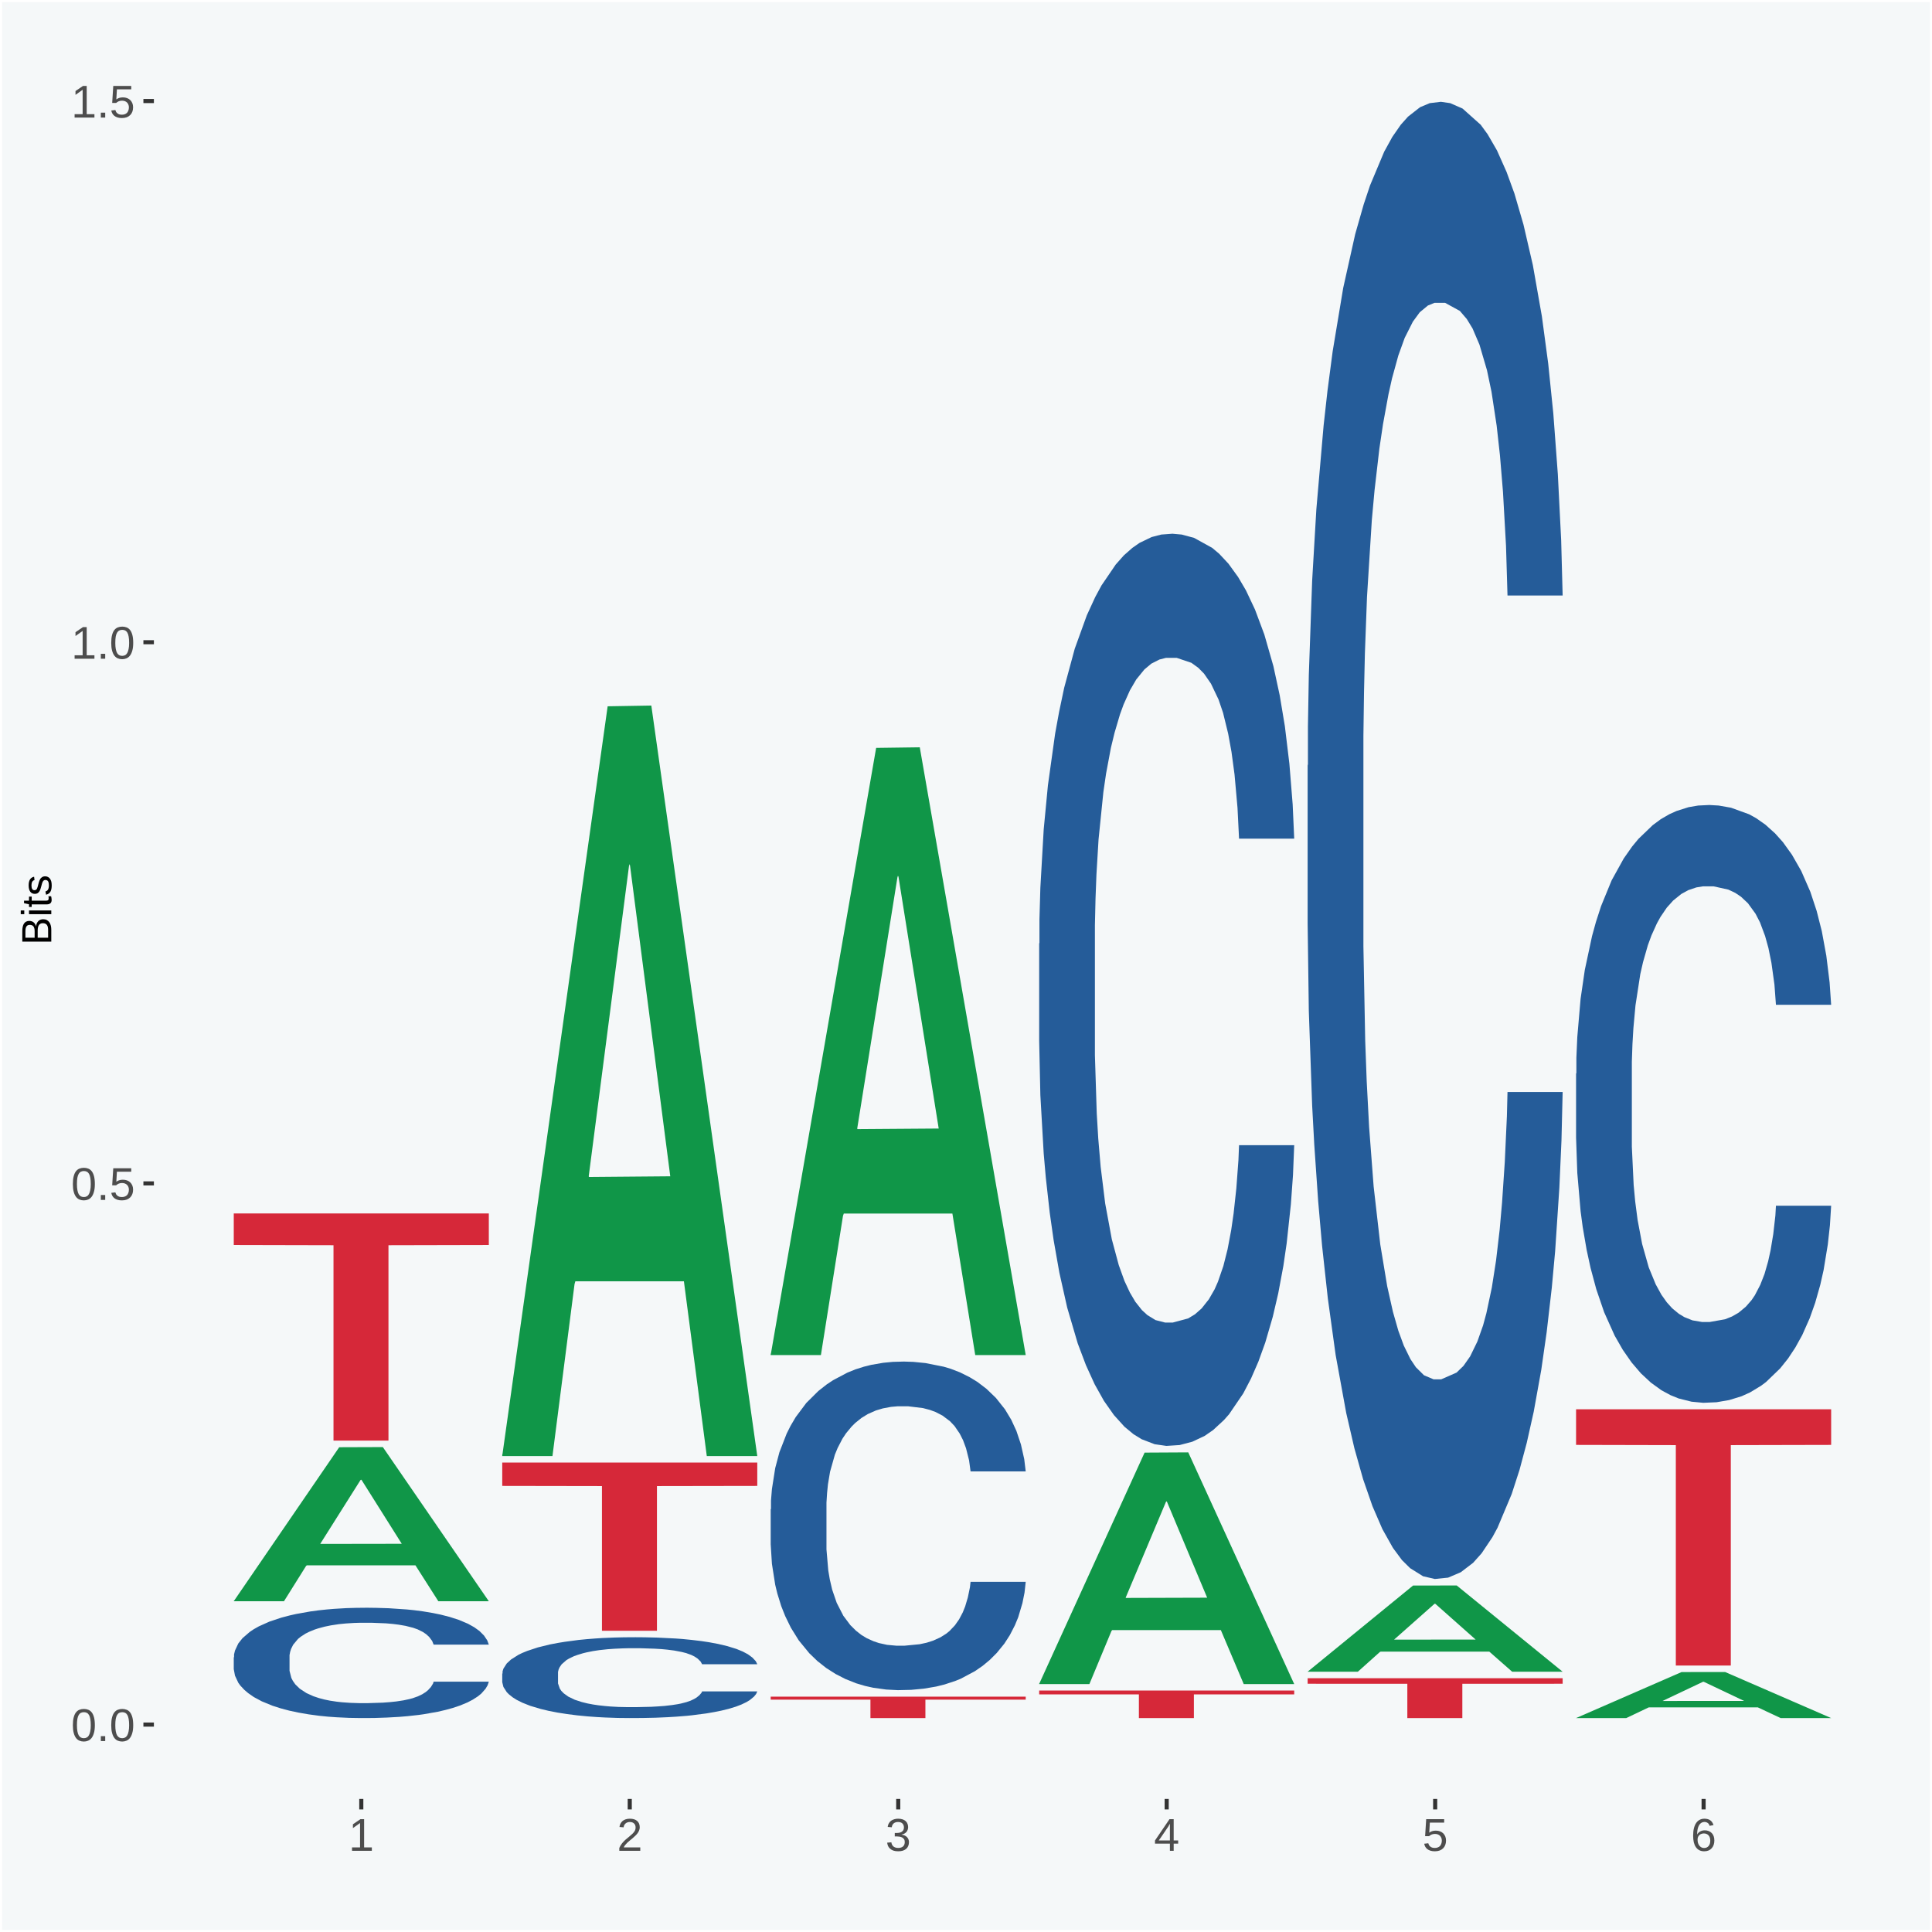 <?xml version="1.0" encoding="UTF-8"?>
<svg xmlns="http://www.w3.org/2000/svg" xmlns:xlink="http://www.w3.org/1999/xlink" width="504pt" height="504pt" viewBox="0 0 504 504" version="1.1">
<defs>
<g>
<symbol overflow="visible" id="glyph0-0">
<path style="stroke:none;" d="M 0.406 0 L 0.406 -8 L 3.594 -8 L 3.594 0 Z M 0.797 -0.406 L 3.188 -0.406 L 3.188 -7.594 L 0.797 -7.594 Z M 0.797 -0.406 "/>
</symbol>
<symbol overflow="visible" id="glyph0-1">
<path style="stroke:none;" d="M 6.203 -4.125 C 6.203 -3.332 6.125 -2.664 5.969 -2.125 C 5.82 -1.582 5.617 -1.145 5.359 -0.812 C 5.098 -0.477 4.789 -0.238 4.438 -0.094 C 4.094 0.051 3.723 0.125 3.328 0.125 C 2.922 0.125 2.539 0.051 2.188 -0.094 C 1.844 -0.238 1.539 -0.477 1.281 -0.812 C 1.031 -1.145 0.832 -1.582 0.688 -2.125 C 0.539 -2.664 0.469 -3.332 0.469 -4.125 C 0.469 -4.957 0.539 -5.645 0.688 -6.188 C 0.832 -6.738 1.035 -7.176 1.297 -7.5 C 1.555 -7.82 1.859 -8.047 2.203 -8.172 C 2.555 -8.305 2.941 -8.375 3.359 -8.375 C 3.754 -8.375 4.125 -8.305 4.469 -8.172 C 4.812 -8.047 5.113 -7.82 5.375 -7.5 C 5.633 -7.176 5.836 -6.738 5.984 -6.188 C 6.129 -5.645 6.203 -4.957 6.203 -4.125 Z M 5.141 -4.125 C 5.141 -4.781 5.098 -5.328 5.016 -5.766 C 4.941 -6.203 4.828 -6.551 4.672 -6.812 C 4.516 -7.07 4.328 -7.254 4.109 -7.359 C 3.891 -7.473 3.641 -7.531 3.359 -7.531 C 3.055 -7.531 2.789 -7.473 2.562 -7.359 C 2.344 -7.254 2.156 -7.07 2 -6.812 C 1.844 -6.551 1.723 -6.203 1.641 -5.766 C 1.566 -5.328 1.531 -4.781 1.531 -4.125 C 1.531 -3.5 1.57 -2.969 1.656 -2.531 C 1.738 -2.094 1.852 -1.742 2 -1.484 C 2.156 -1.223 2.344 -1.035 2.562 -0.922 C 2.789 -0.805 3.047 -0.75 3.328 -0.75 C 3.609 -0.75 3.859 -0.805 4.078 -0.922 C 4.305 -1.035 4.492 -1.223 4.641 -1.484 C 4.797 -1.742 4.914 -2.094 5 -2.531 C 5.094 -2.969 5.141 -3.5 5.141 -4.125 Z M 5.141 -4.125 "/>
</symbol>
<symbol overflow="visible" id="glyph0-2">
<path style="stroke:none;" d="M 1.094 0 L 1.094 -1.281 L 2.234 -1.281 L 2.234 0 Z M 1.094 0 "/>
</symbol>
<symbol overflow="visible" id="glyph0-3">
<path style="stroke:none;" d="M 6.172 -2.688 C 6.172 -2.27 6.109 -1.891 5.984 -1.547 C 5.859 -1.203 5.672 -0.906 5.422 -0.656 C 5.18 -0.414 4.879 -0.223 4.516 -0.078 C 4.148 0.055 3.723 0.125 3.234 0.125 C 2.805 0.125 2.43 0.07 2.109 -0.031 C 1.785 -0.133 1.508 -0.273 1.281 -0.453 C 1.062 -0.629 0.883 -0.836 0.75 -1.078 C 0.625 -1.316 0.535 -1.57 0.484 -1.844 L 1.547 -1.969 C 1.586 -1.812 1.645 -1.66 1.719 -1.516 C 1.801 -1.367 1.91 -1.238 2.047 -1.125 C 2.18 -1.008 2.348 -0.914 2.547 -0.844 C 2.742 -0.781 2.984 -0.75 3.266 -0.75 C 3.535 -0.75 3.781 -0.789 4 -0.875 C 4.227 -0.957 4.422 -1.078 4.578 -1.234 C 4.734 -1.398 4.852 -1.602 4.938 -1.844 C 5.031 -2.082 5.078 -2.359 5.078 -2.672 C 5.078 -2.922 5.035 -3.148 4.953 -3.359 C 4.867 -3.578 4.75 -3.766 4.594 -3.922 C 4.445 -4.078 4.258 -4.195 4.031 -4.281 C 3.812 -4.363 3.562 -4.406 3.281 -4.406 C 3.113 -4.406 2.953 -4.391 2.797 -4.359 C 2.648 -4.328 2.516 -4.285 2.391 -4.234 C 2.266 -4.18 2.148 -4.117 2.047 -4.047 C 1.941 -3.973 1.844 -3.895 1.75 -3.812 L 0.719 -3.812 L 1 -8.25 L 5.688 -8.25 L 5.688 -7.359 L 1.953 -7.359 L 1.797 -4.734 C 1.984 -4.879 2.219 -5.004 2.5 -5.109 C 2.781 -5.211 3.113 -5.266 3.5 -5.266 C 3.914 -5.266 4.285 -5.203 4.609 -5.078 C 4.941 -4.953 5.223 -4.773 5.453 -4.547 C 5.68 -4.316 5.859 -4.047 5.984 -3.734 C 6.109 -3.422 6.172 -3.07 6.172 -2.688 Z M 6.172 -2.688 "/>
</symbol>
<symbol overflow="visible" id="glyph0-4">
<path style="stroke:none;" d="M 0.922 0 L 0.922 -0.891 L 3.016 -0.891 L 3.016 -7.25 L 1.156 -5.922 L 1.156 -6.922 L 3.109 -8.25 L 4.078 -8.25 L 4.078 -0.891 L 6.094 -0.891 L 6.094 0 Z M 0.922 0 "/>
</symbol>
<symbol overflow="visible" id="glyph0-5">
<path style="stroke:none;" d="M 0.609 0 L 0.609 -0.75 C 0.805 -1.207 1.047 -1.609 1.328 -1.953 C 1.617 -2.305 1.922 -2.625 2.234 -2.906 C 2.555 -3.188 2.867 -3.445 3.172 -3.688 C 3.484 -3.938 3.766 -4.18 4.016 -4.422 C 4.266 -4.66 4.469 -4.91 4.625 -5.172 C 4.781 -5.441 4.859 -5.742 4.859 -6.078 C 4.859 -6.316 4.82 -6.523 4.75 -6.703 C 4.676 -6.879 4.57 -7.023 4.438 -7.141 C 4.312 -7.266 4.156 -7.359 3.969 -7.422 C 3.781 -7.484 3.578 -7.516 3.359 -7.516 C 3.141 -7.516 2.938 -7.484 2.75 -7.422 C 2.57 -7.367 2.41 -7.281 2.266 -7.156 C 2.117 -7.039 2 -6.895 1.906 -6.719 C 1.812 -6.551 1.754 -6.352 1.734 -6.125 L 0.656 -6.219 C 0.688 -6.508 0.766 -6.785 0.891 -7.047 C 1.023 -7.316 1.203 -7.551 1.422 -7.75 C 1.648 -7.945 1.922 -8.098 2.234 -8.203 C 2.555 -8.316 2.93 -8.375 3.359 -8.375 C 3.766 -8.375 4.125 -8.328 4.438 -8.234 C 4.758 -8.141 5.031 -7.992 5.25 -7.797 C 5.477 -7.609 5.648 -7.375 5.766 -7.094 C 5.879 -6.812 5.938 -6.488 5.938 -6.125 C 5.938 -5.844 5.883 -5.578 5.781 -5.328 C 5.688 -5.078 5.555 -4.836 5.391 -4.609 C 5.223 -4.379 5.031 -4.16 4.812 -3.953 C 4.594 -3.742 4.363 -3.535 4.125 -3.328 C 3.895 -3.129 3.656 -2.93 3.406 -2.734 C 3.164 -2.535 2.938 -2.336 2.719 -2.141 C 2.508 -1.941 2.32 -1.738 2.156 -1.531 C 1.988 -1.332 1.859 -1.117 1.766 -0.891 L 6.078 -0.891 L 6.078 0 Z M 0.609 0 "/>
</symbol>
<symbol overflow="visible" id="glyph0-6">
<path style="stroke:none;" d="M 6.141 -2.281 C 6.141 -1.906 6.078 -1.566 5.953 -1.266 C 5.836 -0.973 5.66 -0.723 5.422 -0.516 C 5.18 -0.305 4.883 -0.145 4.531 -0.031 C 4.188 0.07 3.789 0.125 3.344 0.125 C 2.832 0.125 2.398 0.062 2.047 -0.062 C 1.703 -0.195 1.414 -0.367 1.188 -0.578 C 0.957 -0.785 0.785 -1.02 0.672 -1.281 C 0.566 -1.551 0.492 -1.832 0.453 -2.125 L 1.547 -2.219 C 1.578 -2 1.633 -1.801 1.719 -1.625 C 1.801 -1.445 1.914 -1.289 2.062 -1.156 C 2.207 -1.031 2.383 -0.93 2.594 -0.859 C 2.801 -0.785 3.051 -0.75 3.344 -0.75 C 3.875 -0.75 4.289 -0.879 4.594 -1.141 C 4.895 -1.41 5.047 -1.801 5.047 -2.312 C 5.047 -2.613 4.977 -2.859 4.844 -3.047 C 4.707 -3.234 4.539 -3.379 4.344 -3.484 C 4.145 -3.586 3.926 -3.656 3.688 -3.688 C 3.445 -3.727 3.227 -3.75 3.031 -3.75 L 2.438 -3.75 L 2.438 -4.656 L 3.016 -4.656 C 3.211 -4.656 3.414 -4.676 3.625 -4.719 C 3.844 -4.758 4.039 -4.832 4.219 -4.938 C 4.395 -5.051 4.539 -5.195 4.656 -5.375 C 4.77 -5.562 4.828 -5.797 4.828 -6.078 C 4.828 -6.523 4.695 -6.875 4.438 -7.125 C 4.188 -7.383 3.801 -7.516 3.281 -7.516 C 2.82 -7.516 2.445 -7.395 2.156 -7.156 C 1.875 -6.914 1.707 -6.578 1.656 -6.141 L 0.594 -6.234 C 0.633 -6.598 0.734 -6.91 0.891 -7.172 C 1.047 -7.441 1.242 -7.664 1.484 -7.844 C 1.734 -8.02 2.008 -8.148 2.312 -8.234 C 2.625 -8.328 2.953 -8.375 3.297 -8.375 C 3.754 -8.375 4.148 -8.316 4.484 -8.203 C 4.816 -8.086 5.086 -7.93 5.297 -7.734 C 5.516 -7.535 5.672 -7.301 5.766 -7.031 C 5.867 -6.77 5.922 -6.488 5.922 -6.188 C 5.922 -5.945 5.883 -5.723 5.812 -5.516 C 5.75 -5.305 5.645 -5.113 5.5 -4.938 C 5.363 -4.77 5.188 -4.625 4.969 -4.5 C 4.75 -4.383 4.488 -4.297 4.188 -4.234 L 4.188 -4.219 C 4.52 -4.176 4.805 -4.098 5.047 -3.984 C 5.297 -3.867 5.5 -3.723 5.656 -3.547 C 5.82 -3.379 5.941 -3.188 6.016 -2.969 C 6.098 -2.75 6.141 -2.52 6.141 -2.281 Z M 6.141 -2.281 "/>
</symbol>
<symbol overflow="visible" id="glyph0-7">
<path style="stroke:none;" d="M 5.156 -1.875 L 5.156 0 L 4.172 0 L 4.172 -1.875 L 0.281 -1.875 L 0.281 -2.688 L 4.062 -8.25 L 5.156 -8.25 L 5.156 -2.703 L 6.328 -2.703 L 6.328 -1.875 Z M 4.172 -7.062 C 4.16 -7.039 4.141 -7.004 4.109 -6.953 C 4.078 -6.898 4.039 -6.836 4 -6.766 C 3.957 -6.691 3.914 -6.617 3.875 -6.547 C 3.844 -6.473 3.812 -6.414 3.781 -6.375 L 1.656 -3.25 C 1.633 -3.219 1.602 -3.176 1.562 -3.125 C 1.531 -3.07 1.492 -3.02 1.453 -2.969 C 1.422 -2.914 1.383 -2.863 1.344 -2.812 C 1.301 -2.77 1.27 -2.734 1.25 -2.703 L 4.172 -2.703 Z M 4.172 -7.062 "/>
</symbol>
<symbol overflow="visible" id="glyph0-8">
<path style="stroke:none;" d="M 6.141 -2.703 C 6.141 -2.285 6.082 -1.906 5.969 -1.562 C 5.852 -1.219 5.68 -0.922 5.453 -0.672 C 5.234 -0.422 4.957 -0.223 4.625 -0.078 C 4.289 0.055 3.91 0.125 3.484 0.125 C 3.004 0.125 2.582 0.031 2.219 -0.156 C 1.863 -0.344 1.566 -0.609 1.328 -0.953 C 1.086 -1.297 0.906 -1.719 0.781 -2.219 C 0.664 -2.727 0.609 -3.301 0.609 -3.938 C 0.609 -4.676 0.676 -5.32 0.812 -5.875 C 0.945 -6.426 1.141 -6.883 1.391 -7.25 C 1.648 -7.625 1.961 -7.906 2.328 -8.094 C 2.691 -8.281 3.102 -8.375 3.562 -8.375 C 3.844 -8.375 4.102 -8.344 4.344 -8.281 C 4.594 -8.227 4.816 -8.133 5.016 -8 C 5.223 -7.875 5.398 -7.703 5.547 -7.484 C 5.703 -7.273 5.828 -7.016 5.922 -6.703 L 4.906 -6.516 C 4.801 -6.867 4.629 -7.125 4.391 -7.281 C 4.148 -7.445 3.867 -7.531 3.547 -7.531 C 3.266 -7.531 3.004 -7.457 2.766 -7.312 C 2.535 -7.176 2.336 -6.973 2.172 -6.703 C 2.004 -6.43 1.875 -6.086 1.781 -5.672 C 1.695 -5.266 1.656 -4.789 1.656 -4.25 C 1.852 -4.602 2.125 -4.875 2.469 -5.062 C 2.812 -5.25 3.207 -5.344 3.656 -5.344 C 4.031 -5.344 4.367 -5.281 4.672 -5.156 C 4.984 -5.031 5.25 -4.852 5.469 -4.625 C 5.688 -4.406 5.852 -4.129 5.969 -3.797 C 6.082 -3.473 6.141 -3.109 6.141 -2.703 Z M 5.078 -2.656 C 5.078 -2.938 5.039 -3.191 4.969 -3.422 C 4.895 -3.66 4.785 -3.859 4.641 -4.016 C 4.504 -4.18 4.332 -4.305 4.125 -4.391 C 3.926 -4.484 3.688 -4.531 3.406 -4.531 C 3.219 -4.531 3.023 -4.5 2.828 -4.438 C 2.629 -4.383 2.453 -4.289 2.297 -4.156 C 2.141 -4.031 2.008 -3.863 1.906 -3.656 C 1.812 -3.457 1.766 -3.207 1.766 -2.906 C 1.766 -2.602 1.801 -2.316 1.875 -2.047 C 1.957 -1.785 2.07 -1.555 2.219 -1.359 C 2.363 -1.172 2.539 -1.02 2.75 -0.906 C 2.957 -0.789 3.191 -0.734 3.453 -0.734 C 3.703 -0.734 3.926 -0.773 4.125 -0.859 C 4.332 -0.953 4.504 -1.082 4.641 -1.25 C 4.785 -1.414 4.895 -1.613 4.969 -1.844 C 5.039 -2.082 5.078 -2.352 5.078 -2.656 Z M 5.078 -2.656 "/>
</symbol>
<symbol overflow="visible" id="glyph1-0">
<path style="stroke:none;" d="M 0 -0.359 L -7.328 -0.359 L -7.328 -3.281 L 0 -3.281 Z M -0.359 -0.734 L -0.359 -2.922 L -6.969 -2.922 L -6.969 -0.734 Z M -0.359 -0.734 "/>
</symbol>
<symbol overflow="visible" id="glyph1-1">
<path style="stroke:none;" d="M -2.125 -6.75 C -1.75 -6.75 -1.426 -6.676 -1.156 -6.531 C -0.883 -6.383 -0.66 -6.18 -0.484 -5.922 C -0.316 -5.672 -0.191 -5.375 -0.109 -5.031 C -0.035 -4.695 0 -4.344 0 -3.969 L 0 -0.906 L -7.562 -0.906 L -7.562 -3.656 C -7.562 -4.07 -7.523 -4.441 -7.453 -4.766 C -7.391 -5.098 -7.281 -5.379 -7.125 -5.609 C -6.977 -5.836 -6.789 -6.008 -6.562 -6.125 C -6.332 -6.25 -6.055 -6.312 -5.734 -6.312 C -5.523 -6.312 -5.328 -6.281 -5.141 -6.219 C -4.953 -6.164 -4.781 -6.078 -4.625 -5.953 C -4.477 -5.836 -4.348 -5.688 -4.234 -5.5 C -4.129 -5.32 -4.047 -5.113 -3.984 -4.875 C -3.953 -5.176 -3.883 -5.441 -3.781 -5.672 C -3.676 -5.91 -3.539 -6.109 -3.375 -6.266 C -3.219 -6.43 -3.031 -6.551 -2.812 -6.625 C -2.602 -6.707 -2.375 -6.75 -2.125 -6.75 Z M -5.609 -5.281 C -6.016 -5.281 -6.305 -5.141 -6.484 -4.859 C -6.66 -4.586 -6.75 -4.188 -6.75 -3.656 L -6.75 -1.922 L -4.344 -1.922 L -4.344 -3.656 C -4.344 -3.957 -4.375 -4.211 -4.438 -4.422 C -4.5 -4.629 -4.582 -4.797 -4.688 -4.922 C -4.801 -5.047 -4.93 -5.133 -5.078 -5.188 C -5.234 -5.25 -5.41 -5.281 -5.609 -5.281 Z M -2.219 -5.719 C -2.457 -5.719 -2.66 -5.672 -2.828 -5.578 C -2.992 -5.492 -3.129 -5.367 -3.234 -5.203 C -3.348 -5.047 -3.426 -4.848 -3.469 -4.609 C -3.52 -4.379 -3.547 -4.125 -3.547 -3.844 L -3.547 -1.922 L -0.828 -1.922 L -0.828 -3.922 C -0.828 -4.18 -0.848 -4.422 -0.891 -4.641 C -0.93 -4.859 -1.004 -5.047 -1.109 -5.203 C -1.211 -5.367 -1.352 -5.492 -1.531 -5.578 C -1.719 -5.672 -1.945 -5.719 -2.219 -5.719 Z M -2.219 -5.719 "/>
</symbol>
<symbol overflow="visible" id="glyph1-2">
<path style="stroke:none;" d="M -7.047 -0.734 L -7.969 -0.734 L -7.969 -1.703 L -7.047 -1.703 Z M 0 -0.734 L -5.812 -0.734 L -5.812 -1.703 L 0 -1.703 Z M 0 -0.734 "/>
</symbol>
<symbol overflow="visible" id="glyph1-3">
<path style="stroke:none;" d="M -0.047 -2.969 C -0.004 -2.82 0.023 -2.672 0.047 -2.516 C 0.078 -2.367 0.094 -2.195 0.094 -2 C 0.094 -1.227 -0.348 -0.844 -1.234 -0.844 L -5.109 -0.844 L -5.109 -0.172 L -5.812 -0.172 L -5.812 -0.875 L -7.109 -1.156 L -7.109 -1.812 L -5.812 -1.812 L -5.812 -2.875 L -5.109 -2.875 L -5.109 -1.812 L -1.438 -1.812 C -1.156 -1.812 -0.957 -1.852 -0.844 -1.938 C -0.738 -2.031 -0.688 -2.191 -0.688 -2.422 C -0.688 -2.516 -0.691 -2.602 -0.703 -2.688 C -0.711 -2.77 -0.727 -2.863 -0.75 -2.969 Z M -0.047 -2.969 "/>
</symbol>
<symbol overflow="visible" id="glyph1-4">
<path style="stroke:none;" d="M -1.609 -5.109 C -1.336 -5.109 -1.094 -5.051 -0.875 -4.938 C -0.664 -4.832 -0.488 -4.68 -0.344 -4.484 C -0.195 -4.285 -0.082 -4.039 0 -3.75 C 0.07 -3.457 0.109 -3.125 0.109 -2.75 C 0.109 -2.406 0.082 -2.098 0.031 -1.828 C -0.02 -1.555 -0.102 -1.316 -0.219 -1.109 C -0.332 -0.91 -0.484 -0.742 -0.672 -0.609 C -0.859 -0.473 -1.086 -0.375 -1.359 -0.312 L -1.531 -1.156 C -1.219 -1.238 -0.988 -1.41 -0.844 -1.672 C -0.695 -1.93 -0.625 -2.289 -0.625 -2.75 C -0.625 -2.957 -0.641 -3.145 -0.672 -3.312 C -0.703 -3.488 -0.75 -3.641 -0.812 -3.766 C -0.883 -3.891 -0.977 -3.984 -1.094 -4.047 C -1.207 -4.117 -1.352 -4.156 -1.531 -4.156 C -1.707 -4.156 -1.848 -4.113 -1.953 -4.031 C -2.066 -3.957 -2.16 -3.844 -2.234 -3.688 C -2.316 -3.539 -2.383 -3.363 -2.438 -3.156 C -2.5 -2.945 -2.562 -2.719 -2.625 -2.469 C -2.688 -2.238 -2.754 -2.008 -2.828 -1.781 C -2.898 -1.551 -3 -1.344 -3.125 -1.156 C -3.25 -0.969 -3.398 -0.816 -3.578 -0.703 C -3.766 -0.586 -4 -0.531 -4.281 -0.531 C -4.812 -0.531 -5.211 -0.719 -5.484 -1.094 C -5.766 -1.477 -5.906 -2.031 -5.906 -2.75 C -5.906 -3.395 -5.789 -3.906 -5.562 -4.281 C -5.332 -4.656 -4.973 -4.895 -4.484 -5 L -4.375 -4.125 C -4.52 -4.094 -4.645 -4.035 -4.75 -3.953 C -4.852 -3.867 -4.938 -3.766 -5 -3.641 C -5.062 -3.516 -5.102 -3.375 -5.125 -3.219 C -5.156 -3.07 -5.172 -2.914 -5.172 -2.75 C -5.172 -2.312 -5.102 -1.988 -4.969 -1.781 C -4.844 -1.582 -4.645 -1.484 -4.375 -1.484 C -4.219 -1.484 -4.086 -1.52 -3.984 -1.594 C -3.879 -1.664 -3.789 -1.77 -3.719 -1.906 C -3.656 -2.051 -3.598 -2.219 -3.547 -2.406 C -3.492 -2.602 -3.438 -2.816 -3.375 -3.047 C -3.332 -3.203 -3.289 -3.359 -3.25 -3.516 C -3.207 -3.68 -3.156 -3.836 -3.094 -3.984 C -3.031 -4.141 -2.957 -4.285 -2.875 -4.422 C -2.789 -4.555 -2.688 -4.672 -2.562 -4.766 C -2.445 -4.867 -2.312 -4.953 -2.156 -5.016 C -2 -5.078 -1.816 -5.109 -1.609 -5.109 Z M -1.609 -5.109 "/>
</symbol>
</g>
<clipPath id="clip1">
  <path d="M 40.148 5.48 L 498.52 5.48 L 498.52 469.281 L 40.148 469.281 Z M 40.148 5.48 "/>
</clipPath>
</defs>
<g id="surface1">
<rect x="0" y="0" width="504" height="504" style="fill:rgb(96.078%,97.255%,97.647%);fill-opacity:1;stroke:none;"/>
<path style="fill:none;stroke-width:1.07;stroke-linecap:round;stroke-linejoin:round;stroke:rgb(100%,100%,100%);stroke-opacity:1;stroke-miterlimit:10;" d="M 0 0 L 504 0 L 504 504 L 0 504 Z M 0 0 " transform="matrix(1,0,0,-1,0,504)"/>
<g clip-path="url(#clip1)" clip-rule="nonzero">
<path style=" stroke:none;fill-rule:nonzero;fill:rgb(96.078%,97.255%,97.647%);fill-opacity:1;" d="M 40.148 469.281 L 498.52 469.281 L 498.52 5.48 L 40.148 5.48 Z M 40.148 469.281 "/>
</g>
<path style=" stroke:none;fill-rule:nonzero;fill:rgb(6.274%,58.824%,28.235%);fill-opacity:1;" d="M 60.98 417.641 L 61.051 417.602 L 88.488 377.539 L 99.871 377.5 L 127.52 417.719 L 114.352 417.719 L 108.379 408.352 L 80.051 408.352 L 79.852 408.5 L 74.078 417.719 L 60.98 417.719 L 60.98 417.641 L 83.621 402.762 L 104.809 402.73 L 94.32 386.07 L 94.18 386 L 94.039 386.109 L 83.551 402.73 L 83.621 402.762 Z M 60.98 417.641 "/>
<path style=" stroke:none;fill-rule:nonzero;fill:rgb(14.51%,36.078%,60.001%);fill-opacity:1;" d="M 60.98 432.34 L 61.059 432.32 L 61.059 431.578 L 61.301 430.578 L 62.16 428.738 L 63.262 427.352 L 65.148 425.719 L 66.172 425.031 L 67.512 424.27 L 70.262 423.039 L 73.41 421.988 L 75.609 421.41 L 77.262 421.039 L 80.961 420.379 L 83.078 420.09 L 85.281 419.859 L 87.172 419.699 L 90.32 419.512 L 92.828 419.441 L 95.738 419.41 L 98.18 419.441 L 101.41 419.539 L 106.129 419.859 L 107.93 420.039 L 110.371 420.359 L 112.891 420.781 L 114.93 421.199 L 117.289 421.801 L 119.73 422.59 L 122.09 423.59 L 123.738 424.512 L 125.078 425.48 L 126.262 426.66 L 127.121 427.949 L 127.52 429.031 L 113.121 429.031 L 112.73 428.059 L 111.941 427.012 L 111.16 426.301 L 110.289 425.719 L 108.961 425.059 L 107.781 424.641 L 105.809 424.141 L 104 423.828 L 102.512 423.641 L 100.699 423.48 L 96.852 423.328 L 94.09 423.328 L 92.359 423.379 L 90.238 423.512 L 88.43 423.691 L 86.309 424.012 L 84.66 424.352 L 83 424.801 L 82.059 425.109 L 80.641 425.691 L 79.699 426.16 L 78.441 426.98 L 77.73 427.559 L 76.48 429.059 L 75.93 430.16 L 75.691 430.922 L 75.531 431.762 L 75.531 435.859 L 76 437.711 L 76.398 438.488 L 77.031 439.391 L 78.211 440.539 L 79.941 441.672 L 81.75 442.488 L 83.238 442.988 L 84.66 443.359 L 86.07 443.648 L 87.801 443.91 L 89.219 444.07 L 91.34 444.219 L 93.859 444.301 L 95.82 444.301 L 99.828 444.172 L 101.641 444.039 L 103.371 443.859 L 105.262 443.57 L 106.75 443.25 L 107.621 443.02 L 109.031 442.52 L 110.141 441.988 L 111.078 441.391 L 111.711 440.859 L 112.422 440.07 L 112.969 439.18 L 113.121 438.699 L 127.52 438.699 L 127.199 439.648 L 126.648 440.57 L 125.551 441.809 L 124.68 442.52 L 123.352 443.379 L 121.93 444.121 L 119.969 444.93 L 118.16 445.539 L 116.27 446.059 L 114.23 446.539 L 110.531 447.191 L 109.191 447.379 L 106.359 447.691 L 104.16 447.879 L 100.93 448.059 L 97.629 448.172 L 94.172 448.191 L 91.102 448.141 L 87.719 447.98 L 85.602 447.828 L 83.238 447.59 L 80.488 447.219 L 77.891 446.77 L 75.449 446.25 L 73.172 445.641 L 71.051 444.961 L 68.301 443.828 L 66.25 442.73 L 64.762 441.699 L 63.738 440.828 L 62.711 439.73 L 62.16 438.969 L 61.301 437.129 L 60.98 435.422 Z M 60.98 432.34 "/>
<path style=" stroke:none;fill-rule:nonzero;fill:rgb(83.922%,15.686%,22.353%);fill-opacity:1;" d="M 60.98 316.551 L 127.52 316.551 L 127.52 324.781 L 101.34 324.84 L 101.34 375.809 L 87 375.809 L 87 324.84 L 60.98 324.781 Z M 60.98 316.551 "/>
<path style=" stroke:none;fill-rule:nonzero;fill:rgb(6.274%,58.824%,28.235%);fill-opacity:1;" d="M 131.02 379.469 L 131.09 379.289 L 158.52 184.25 L 169.91 184.059 L 197.551 379.84 L 184.379 379.84 L 178.41 334.25 L 150.09 334.25 L 149.879 334.988 L 144.121 379.84 L 131.02 379.84 L 131.02 379.469 L 153.648 307.039 L 174.852 306.859 L 164.352 225.789 L 164.219 225.422 L 164.078 225.98 L 153.578 306.859 L 153.648 307.039 Z M 131.02 379.469 "/>
<path style=" stroke:none;fill-rule:nonzero;fill:rgb(14.51%,36.078%,60.001%);fill-opacity:1;" d="M 131.02 436.578 L 131.102 436.559 L 131.102 436.02 L 131.328 435.289 L 132.199 433.941 L 133.301 432.922 L 135.191 431.719 L 136.211 431.219 L 137.551 430.672 L 140.301 429.762 L 143.441 428.988 L 145.648 428.57 L 147.301 428.301 L 150.988 427.809 L 153.121 427.602 L 155.32 427.43 L 157.211 427.309 L 160.352 427.18 L 162.871 427.121 L 165.781 427.102 L 168.219 427.121 L 171.441 427.199 L 176.16 427.43 L 177.969 427.559 L 180.41 427.801 L 182.922 428.102 L 184.969 428.41 L 187.328 428.852 L 189.762 429.43 L 192.121 430.16 L 193.77 430.84 L 195.109 431.551 L 196.289 432.422 L 197.16 433.359 L 197.551 434.148 L 183.16 434.148 L 182.762 433.441 L 181.98 432.672 L 181.191 432.148 L 180.328 431.719 L 178.988 431.238 L 177.809 430.941 L 175.84 430.57 L 174.039 430.34 L 172.539 430.199 L 170.73 430.09 L 166.879 429.969 L 164.129 429.969 L 162.398 430.012 L 160.27 430.109 L 158.461 430.238 L 156.34 430.469 L 154.691 430.719 L 153.039 431.051 L 152.09 431.281 L 150.68 431.711 L 149.73 432.051 L 148.48 432.648 L 147.77 433.07 L 146.512 434.172 L 145.961 434.98 L 145.719 435.539 L 145.57 436.16 L 145.57 439.16 L 146.039 440.512 L 146.43 441.09 L 147.059 441.738 L 148.238 442.59 L 149.969 443.422 L 151.781 444.012 L 153.27 444.379 L 154.691 444.648 L 156.102 444.859 L 157.84 445.051 L 159.25 445.172 L 161.371 445.289 L 163.891 445.34 L 165.859 445.34 L 169.871 445.25 L 171.68 445.148 L 173.41 445.02 L 175.289 444.801 L 176.789 444.57 L 177.648 444.398 L 179.07 444.031 L 180.172 443.648 L 181.109 443.199 L 181.738 442.82 L 182.449 442.238 L 183 441.59 L 183.16 441.238 L 197.551 441.238 L 197.238 441.93 L 196.68 442.609 L 195.578 443.512 L 194.719 444.031 L 193.379 444.672 L 191.969 445.211 L 190 445.809 L 188.191 446.25 L 186.301 446.629 L 184.262 446.98 L 180.559 447.461 L 179.23 447.602 L 176.391 447.828 L 174.191 447.961 L 170.969 448.102 L 167.672 448.172 L 164.211 448.191 L 161.141 448.16 L 157.762 448.039 L 155.629 447.922 L 153.27 447.75 L 150.52 447.48 L 147.93 447.148 L 145.488 446.77 L 143.211 446.328 L 141.078 445.82 L 138.328 445 L 136.289 444.191 L 134.789 443.441 L 133.77 442.801 L 132.75 441.988 L 132.199 441.43 L 131.328 440.078 L 131.02 438.828 Z M 131.02 436.578 "/>
<path style=" stroke:none;fill-rule:nonzero;fill:rgb(83.922%,15.686%,22.353%);fill-opacity:1;" d="M 131.02 381.531 L 197.551 381.531 L 197.551 387.629 L 171.379 387.672 L 171.379 425.41 L 157.031 425.41 L 157.031 387.672 L 131.02 387.629 Z M 131.02 381.531 "/>
<path style=" stroke:none;fill-rule:nonzero;fill:rgb(6.274%,58.824%,28.235%);fill-opacity:1;" d="M 201.051 353.199 L 201.121 353.059 L 228.559 195.102 L 239.941 194.949 L 267.578 353.5 L 254.41 353.5 L 248.449 316.578 L 220.121 316.578 L 219.91 317.18 L 214.148 353.5 L 201.051 353.5 L 201.051 353.199 L 223.691 294.551 L 244.879 294.398 L 234.391 228.738 L 234.25 228.441 L 234.109 228.891 L 223.621 294.398 L 223.691 294.551 Z M 201.051 353.199 "/>
<path style=" stroke:none;fill-rule:nonzero;fill:rgb(14.51%,36.078%,60.001%);fill-opacity:1;" d="M 201.051 393.711 L 201.129 393.629 L 201.129 391.441 L 201.371 388.461 L 202.23 382.98 L 203.328 378.84 L 205.219 373.98 L 206.238 371.949 L 207.578 369.68 L 210.328 366 L 213.48 362.871 L 215.68 361.141 L 217.328 360.051 L 221.031 358.09 L 223.148 357.23 L 225.352 356.531 L 227.238 356.059 L 230.391 355.512 L 232.898 355.27 L 235.809 355.191 L 238.25 355.27 L 241.469 355.59 L 246.191 356.531 L 248 357.07 L 250.441 358.012 L 252.961 359.27 L 255 360.52 L 257.359 362.32 L 259.801 364.672 L 262.16 367.641 L 263.809 370.379 L 265.148 373.281 L 266.328 376.801 L 267.191 380.641 L 267.578 383.84 L 253.191 383.84 L 252.801 380.949 L 252.012 377.82 L 251.23 375.699 L 250.359 373.98 L 249.02 372.02 L 247.84 370.77 L 245.879 369.289 L 244.07 368.352 L 242.578 367.801 L 240.77 367.328 L 236.91 366.859 L 234.16 366.859 L 232.43 367.012 L 230.309 367.41 L 228.5 367.949 L 226.371 368.891 L 224.719 369.91 L 223.07 371.238 L 222.129 372.18 L 220.711 373.898 L 219.77 375.309 L 218.512 377.738 L 217.801 379.461 L 216.539 383.922 L 215.988 387.211 L 215.762 389.48 L 215.602 391.988 L 215.602 404.199 L 216.07 409.68 L 216.469 412.02 L 217.09 414.691 L 218.27 418.129 L 220 421.5 L 221.809 423.922 L 223.309 425.41 L 224.719 426.512 L 226.141 427.371 L 227.871 428.148 L 229.281 428.621 L 231.41 429.09 L 233.922 429.32 L 235.891 429.32 L 239.898 428.93 L 241.711 428.539 L 243.441 427.988 L 245.328 427.129 L 246.82 426.191 L 247.691 425.488 L 249.102 424 L 250.199 422.441 L 251.148 420.641 L 251.781 419.07 L 252.48 416.719 L 253.031 414.059 L 253.191 412.648 L 267.578 412.648 L 267.27 415.469 L 266.719 418.211 L 265.621 421.891 L 264.75 424 L 263.422 426.578 L 262 428.781 L 260.031 431.199 L 258.23 433 L 256.34 434.57 L 254.289 435.98 L 250.602 437.941 L 249.262 438.48 L 246.43 439.422 L 244.23 439.969 L 241 440.52 L 237.699 440.828 L 234.238 440.91 L 231.172 440.75 L 227.789 440.281 L 225.672 439.809 L 223.309 439.109 L 220.559 438.012 L 217.961 436.68 L 215.52 435.121 L 213.238 433.32 L 211.121 431.281 L 208.371 427.922 L 206.32 424.629 L 204.828 421.57 L 203.801 418.988 L 202.781 415.699 L 202.23 413.43 L 201.371 407.949 L 201.051 402.871 Z M 201.051 393.711 "/>
<path style=" stroke:none;fill-rule:nonzero;fill:rgb(83.922%,15.686%,22.353%);fill-opacity:1;" d="M 201.051 442.602 L 267.578 442.602 L 267.578 443.379 L 241.41 443.391 L 241.41 448.191 L 227.07 448.191 L 227.07 443.391 L 201.051 443.379 Z M 201.051 442.602 "/>
<path style=" stroke:none;fill-rule:nonzero;fill:rgb(6.274%,58.824%,28.235%);fill-opacity:1;" d="M 271.09 439.199 L 271.148 439.148 L 298.59 378.941 L 309.98 378.879 L 337.621 439.32 L 324.449 439.32 L 318.48 425.238 L 290.148 425.238 L 289.949 425.469 L 284.191 439.32 L 271.09 439.32 L 271.09 439.199 L 293.719 416.852 L 314.91 416.789 L 304.422 391.762 L 304.281 391.648 L 304.148 391.82 L 293.648 416.789 L 293.719 416.852 Z M 271.09 439.199 "/>
<path style=" stroke:none;fill-rule:nonzero;fill:rgb(14.51%,36.078%,60.001%);fill-opacity:1;" d="M 271.09 246.148 L 271.16 245.93 L 271.16 239.852 L 271.398 231.59 L 272.27 216.379 L 273.371 204.859 L 275.25 191.391 L 276.281 185.738 L 277.609 179.43 L 280.371 169.219 L 283.512 160.531 L 285.711 155.75 L 287.359 152.699 L 291.059 147.27 L 293.18 144.879 L 295.391 142.93 L 297.27 141.621 L 300.422 140.102 L 302.941 139.449 L 305.852 139.23 L 308.281 139.449 L 311.512 140.32 L 316.23 142.93 L 318.039 144.449 L 320.469 147.051 L 322.988 150.531 L 325.031 154.012 L 327.391 159.012 L 329.828 165.531 L 332.191 173.781 L 333.84 181.391 L 335.18 189.43 L 336.359 199.211 L 337.219 209.859 L 337.621 218.77 L 323.23 218.77 L 322.828 210.73 L 322.051 202.031 L 321.262 196.172 L 320.391 191.391 L 319.059 185.949 L 317.879 182.48 L 315.91 178.352 L 314.102 175.738 L 312.609 174.219 L 310.801 172.91 L 306.949 171.609 L 304.191 171.609 L 302.461 172.051 L 300.34 173.129 L 298.531 174.648 L 296.41 177.262 L 294.762 180.09 L 293.109 183.781 L 292.16 186.391 L 290.75 191.172 L 289.801 195.078 L 288.539 201.82 L 287.84 206.602 L 286.578 218.98 L 286.031 228.109 L 285.789 234.41 L 285.629 241.371 L 285.629 275.27 L 286.109 290.48 L 286.5 297 L 287.129 304.391 L 288.309 313.949 L 290.039 323.289 L 291.852 330.031 L 293.34 334.16 L 294.762 337.199 L 296.172 339.59 L 297.898 341.77 L 299.32 343.07 L 301.441 344.371 L 303.961 345.02 L 305.922 345.02 L 309.941 343.941 L 311.738 342.852 L 313.469 341.328 L 315.359 338.941 L 316.859 336.328 L 317.719 334.379 L 319.141 330.25 L 320.238 325.898 L 321.18 320.898 L 321.809 316.559 L 322.52 310.039 L 323.07 302.648 L 323.23 298.738 L 337.621 298.738 L 337.301 306.559 L 336.75 314.172 L 335.648 324.379 L 334.789 330.25 L 333.449 337.422 L 332.031 343.5 L 330.07 350.238 L 328.262 355.238 L 326.371 359.578 L 324.328 363.5 L 320.629 368.93 L 319.289 370.449 L 316.461 373.059 L 314.262 374.578 L 311.039 376.102 L 307.73 376.969 L 304.27 377.191 L 301.211 376.75 L 297.82 375.449 L 295.699 374.141 L 293.34 372.191 L 290.59 369.148 L 287.988 365.449 L 285.559 361.109 L 283.281 356.109 L 281.148 350.461 L 278.398 341.109 L 276.352 331.988 L 274.859 323.512 L 273.84 316.34 L 272.82 307.211 L 272.27 300.91 L 271.398 285.699 L 271.09 271.57 Z M 271.09 246.148 "/>
<path style=" stroke:none;fill-rule:nonzero;fill:rgb(83.922%,15.686%,22.353%);fill-opacity:1;" d="M 271.09 441.012 L 337.621 441.012 L 337.621 442.012 L 311.449 442.02 L 311.449 448.191 L 297.102 448.191 L 297.102 442.02 L 271.09 442.012 Z M 271.09 441.012 "/>
<path style=" stroke:none;fill-rule:nonzero;fill:rgb(6.274%,58.824%,28.235%);fill-opacity:1;" d="M 341.121 436.059 L 341.191 436.039 L 368.621 413.621 L 380.012 413.602 L 407.648 436.102 L 394.48 436.102 L 388.512 430.859 L 360.191 430.859 L 359.98 430.941 L 354.219 436.102 L 341.121 436.102 L 341.121 436.059 L 363.75 427.73 L 384.949 427.711 L 374.449 418.398 L 374.32 418.352 L 374.18 418.422 L 363.691 427.711 L 363.75 427.73 Z M 341.121 436.059 "/>
<path style=" stroke:none;fill-rule:nonzero;fill:rgb(14.51%,36.078%,60.001%);fill-opacity:1;" d="M 341.121 199.699 L 341.199 199.352 L 341.199 189.5 L 341.43 176.129 L 342.301 151.488 L 343.398 132.84 L 345.289 111.02 L 346.309 101.871 L 347.648 91.672 L 350.398 75.129 L 353.539 61.051 L 355.75 53.309 L 357.398 48.379 L 361.09 39.578 L 363.219 35.711 L 365.422 32.539 L 367.309 30.43 L 370.449 27.969 L 372.969 26.91 L 375.879 26.559 L 378.32 26.91 L 381.539 28.32 L 386.262 32.539 L 388.07 35.012 L 390.512 39.23 L 393.02 44.859 L 395.07 50.488 L 397.43 58.59 L 399.871 69.141 L 402.23 82.52 L 403.879 94.828 L 405.211 107.852 L 406.391 123.691 L 407.262 140.93 L 407.648 155.359 L 393.262 155.359 L 392.871 142.34 L 392.078 128.262 L 391.289 118.762 L 390.43 111.02 L 389.09 102.219 L 387.91 96.59 L 385.949 89.91 L 384.141 85.68 L 382.641 83.219 L 380.828 81.109 L 376.98 79 L 374.23 79 L 372.5 79.699 L 370.371 81.461 L 368.57 83.922 L 366.441 88.148 L 364.789 92.719 L 363.141 98.699 L 362.199 102.93 L 360.781 110.672 L 359.84 117 L 358.578 127.91 L 357.871 135.648 L 356.609 155.711 L 356.059 170.488 L 355.828 180.699 L 355.672 191.961 L 355.672 246.859 L 356.141 271.488 L 356.531 282.051 L 357.16 294.02 L 358.34 309.5 L 360.07 324.629 L 361.879 335.539 L 363.379 342.23 L 364.789 347.16 L 366.211 351.031 L 367.941 354.551 L 369.352 356.66 L 371.48 358.77 L 373.988 359.828 L 375.961 359.828 L 379.969 358.07 L 381.781 356.309 L 383.512 353.84 L 385.398 349.969 L 386.891 345.75 L 387.75 342.578 L 389.172 335.891 L 390.27 328.859 L 391.219 320.762 L 391.84 313.719 L 392.551 303.172 L 393.102 291.199 L 393.262 284.871 L 407.648 284.871 L 407.34 297.539 L 406.789 309.852 L 405.691 326.391 L 404.82 335.891 L 403.48 347.512 L 402.07 357.359 L 400.102 368.27 L 398.289 376.371 L 396.41 383.398 L 394.359 389.738 L 390.66 398.539 L 389.328 401 L 386.5 405.219 L 384.289 407.691 L 381.07 410.148 L 377.77 411.559 L 374.309 411.91 L 371.238 411.199 L 367.859 409.09 L 365.73 406.98 L 363.379 403.809 L 360.621 398.891 L 358.031 392.91 L 355.59 385.871 L 353.309 377.77 L 351.191 368.621 L 348.43 353.488 L 346.391 338.711 L 344.891 324.988 L 343.871 313.371 L 342.852 298.59 L 342.301 288.391 L 341.43 263.75 L 341.121 240.879 Z M 341.121 199.699 "/>
<path style=" stroke:none;fill-rule:nonzero;fill:rgb(83.922%,15.686%,22.353%);fill-opacity:1;" d="M 341.121 437.789 L 407.648 437.789 L 407.648 439.238 L 381.48 439.25 L 381.48 448.191 L 367.129 448.191 L 367.129 439.25 L 341.121 439.238 Z M 341.121 437.789 "/>
<path style=" stroke:none;fill-rule:nonzero;fill:rgb(6.274%,58.824%,28.235%);fill-opacity:1;" d="M 411.148 448.172 L 411.219 448.16 L 438.66 436.191 L 450.039 436.18 L 477.691 448.191 L 464.52 448.191 L 458.551 445.398 L 430.219 445.398 L 430.02 445.441 L 424.25 448.191 L 411.148 448.191 L 411.148 448.172 L 433.789 443.73 L 454.98 443.719 L 444.488 438.738 L 444.352 438.719 L 444.211 438.75 L 433.719 443.719 L 433.789 443.73 Z M 411.148 448.172 "/>
<path style=" stroke:none;fill-rule:nonzero;fill:rgb(14.51%,36.078%,60.001%);fill-opacity:1;" d="M 411.148 280.07 L 411.23 279.93 L 411.23 275.941 L 411.469 270.531 L 412.328 260.559 L 413.43 253.012 L 415.32 244.18 L 416.34 240.48 L 417.68 236.352 L 420.43 229.648 L 423.578 223.961 L 425.781 220.82 L 427.43 218.828 L 431.129 215.27 L 433.25 213.699 L 435.449 212.422 L 437.34 211.57 L 440.488 210.57 L 443 210.141 L 445.91 210 L 448.352 210.141 L 451.578 210.711 L 456.289 212.422 L 458.102 213.422 L 460.539 215.129 L 463.059 217.398 L 465.102 219.68 L 467.461 222.961 L 469.898 227.23 L 472.262 232.641 L 473.91 237.629 L 475.25 242.898 L 476.43 249.309 L 477.289 256.281 L 477.691 262.121 L 463.289 262.121 L 462.898 256.852 L 462.109 251.16 L 461.328 247.309 L 460.461 244.18 L 459.129 240.621 L 457.949 238.34 L 455.98 235.629 L 454.172 233.93 L 452.68 232.93 L 450.871 232.07 L 447.012 231.219 L 444.262 231.219 L 442.531 231.5 L 440.41 232.219 L 438.602 233.211 L 436.48 234.922 L 434.82 236.77 L 433.172 239.191 L 432.23 240.898 L 430.809 244.039 L 429.871 246.602 L 428.609 251.02 L 427.898 254.148 L 426.648 262.27 L 426.102 268.25 L 425.859 272.379 L 425.699 276.941 L 425.699 299.148 L 426.172 309.121 L 426.57 313.391 L 427.199 318.238 L 428.379 324.5 L 430.109 330.629 L 431.922 335.039 L 433.41 337.75 L 434.82 339.738 L 436.238 341.309 L 437.969 342.73 L 439.391 343.59 L 441.512 344.441 L 444.031 344.871 L 445.988 344.871 L 450 344.16 L 451.809 343.441 L 453.539 342.449 L 455.43 340.879 L 456.922 339.172 L 457.789 337.891 L 459.199 335.18 L 460.309 332.34 L 461.25 329.059 L 461.879 326.211 L 462.59 321.941 L 463.141 317.102 L 463.289 314.531 L 477.691 314.531 L 477.371 319.66 L 476.82 324.648 L 475.719 331.34 L 474.852 335.18 L 473.52 339.879 L 472.102 343.871 L 470.141 348.289 L 468.328 351.559 L 466.441 354.41 L 464.391 356.969 L 460.699 360.531 L 459.359 361.531 L 456.531 363.238 L 454.328 364.238 L 451.102 365.23 L 447.801 365.801 L 444.34 365.949 L 441.27 365.66 L 437.891 364.809 L 435.77 363.949 L 433.41 362.672 L 430.66 360.68 L 428.059 358.262 L 425.621 355.41 L 423.34 352.129 L 421.219 348.43 L 418.469 342.309 L 416.422 336.32 L 414.93 330.77 L 413.91 326.07 L 412.879 320.09 L 412.328 315.961 L 411.469 305.988 L 411.148 296.73 Z M 411.148 280.07 "/>
<path style=" stroke:none;fill-rule:nonzero;fill:rgb(83.922%,15.686%,22.353%);fill-opacity:1;" d="M 411.148 367.641 L 477.691 367.641 L 477.691 376.93 L 451.512 376.988 L 451.512 434.488 L 437.172 434.488 L 437.172 376.988 L 411.148 376.93 Z M 411.148 367.641 "/>
<g style="fill:rgb(30.196%,30.196%,30.196%);fill-opacity:1;">
  <use xlink:href="#glyph0-1" x="18.54" y="454.19"/>
  <use xlink:href="#glyph0-2" x="25.212" y="454.19"/>
  <use xlink:href="#glyph0-1" x="28.548" y="454.19"/>
</g>
<g style="fill:rgb(30.196%,30.196%,30.196%);fill-opacity:1;">
  <use xlink:href="#glyph0-1" x="18.54" y="313.02"/>
  <use xlink:href="#glyph0-2" x="25.212" y="313.02"/>
  <use xlink:href="#glyph0-3" x="28.548" y="313.02"/>
</g>
<g style="fill:rgb(30.196%,30.196%,30.196%);fill-opacity:1;">
  <use xlink:href="#glyph0-4" x="18.54" y="171.84"/>
  <use xlink:href="#glyph0-2" x="25.212" y="171.84"/>
  <use xlink:href="#glyph0-1" x="28.548" y="171.84"/>
</g>
<g style="fill:rgb(30.196%,30.196%,30.196%);fill-opacity:1;">
  <use xlink:href="#glyph0-4" x="18.54" y="30.67"/>
  <use xlink:href="#glyph0-2" x="25.212" y="30.67"/>
  <use xlink:href="#glyph0-3" x="28.548" y="30.67"/>
</g>
<path style="fill:none;stroke-width:1.07;stroke-linecap:butt;stroke-linejoin:round;stroke:rgb(20%,20%,20%);stroke-opacity:1;stroke-miterlimit:10;" d="M 37.41 54.109 L 40.148 54.109 " transform="matrix(1,0,0,-1,0,504)"/>
<path style="fill:none;stroke-width:1.07;stroke-linecap:butt;stroke-linejoin:round;stroke:rgb(20%,20%,20%);stroke-opacity:1;stroke-miterlimit:10;" d="M 37.41 195.289 L 40.148 195.289 " transform="matrix(1,0,0,-1,0,504)"/>
<path style="fill:none;stroke-width:1.07;stroke-linecap:butt;stroke-linejoin:round;stroke:rgb(20%,20%,20%);stroke-opacity:1;stroke-miterlimit:10;" d="M 37.41 336.461 L 40.148 336.461 " transform="matrix(1,0,0,-1,0,504)"/>
<path style="fill:none;stroke-width:1.07;stroke-linecap:butt;stroke-linejoin:round;stroke:rgb(20%,20%,20%);stroke-opacity:1;stroke-miterlimit:10;" d="M 37.41 477.641 L 40.148 477.641 " transform="matrix(1,0,0,-1,0,504)"/>
<path style="fill:none;stroke-width:1.07;stroke-linecap:butt;stroke-linejoin:round;stroke:rgb(20%,20%,20%);stroke-opacity:1;stroke-miterlimit:10;" d="M 94.25 31.98 L 94.25 34.719 " transform="matrix(1,0,0,-1,0,504)"/>
<path style="fill:none;stroke-width:1.07;stroke-linecap:butt;stroke-linejoin:round;stroke:rgb(20%,20%,20%);stroke-opacity:1;stroke-miterlimit:10;" d="M 164.281 31.98 L 164.281 34.719 " transform="matrix(1,0,0,-1,0,504)"/>
<path style="fill:none;stroke-width:1.07;stroke-linecap:butt;stroke-linejoin:round;stroke:rgb(20%,20%,20%);stroke-opacity:1;stroke-miterlimit:10;" d="M 234.32 31.98 L 234.32 34.719 " transform="matrix(1,0,0,-1,0,504)"/>
<path style="fill:none;stroke-width:1.07;stroke-linecap:butt;stroke-linejoin:round;stroke:rgb(20%,20%,20%);stroke-opacity:1;stroke-miterlimit:10;" d="M 304.352 31.98 L 304.352 34.719 " transform="matrix(1,0,0,-1,0,504)"/>
<path style="fill:none;stroke-width:1.07;stroke-linecap:butt;stroke-linejoin:round;stroke:rgb(20%,20%,20%);stroke-opacity:1;stroke-miterlimit:10;" d="M 374.391 31.98 L 374.391 34.719 " transform="matrix(1,0,0,-1,0,504)"/>
<path style="fill:none;stroke-width:1.07;stroke-linecap:butt;stroke-linejoin:round;stroke:rgb(20%,20%,20%);stroke-opacity:1;stroke-miterlimit:10;" d="M 444.422 31.98 L 444.422 34.719 " transform="matrix(1,0,0,-1,0,504)"/>
<g style="fill:rgb(30.196%,30.196%,30.196%);fill-opacity:1;">
  <use xlink:href="#glyph0-4" x="90.91" y="482.82"/>
</g>
<g style="fill:rgb(30.196%,30.196%,30.196%);fill-opacity:1;">
  <use xlink:href="#glyph0-5" x="160.95" y="482.82"/>
</g>
<g style="fill:rgb(30.196%,30.196%,30.196%);fill-opacity:1;">
  <use xlink:href="#glyph0-6" x="230.98" y="482.82"/>
</g>
<g style="fill:rgb(30.196%,30.196%,30.196%);fill-opacity:1;">
  <use xlink:href="#glyph0-7" x="301.02" y="482.82"/>
</g>
<g style="fill:rgb(30.196%,30.196%,30.196%);fill-opacity:1;">
  <use xlink:href="#glyph0-3" x="371.05" y="482.82"/>
</g>
<g style="fill:rgb(30.196%,30.196%,30.196%);fill-opacity:1;">
  <use xlink:href="#glyph0-8" x="441.08" y="482.82"/>
</g>
<g style="fill:rgb(0%,0%,0%);fill-opacity:1;">
  <use xlink:href="#glyph1-1" x="13.38" y="246.55"/>
  <use xlink:href="#glyph1-2" x="13.38" y="239.213"/>
  <use xlink:href="#glyph1-3" x="13.38" y="236.771"/>
  <use xlink:href="#glyph1-4" x="13.38" y="233.713"/>
</g>
</g>
</svg>

